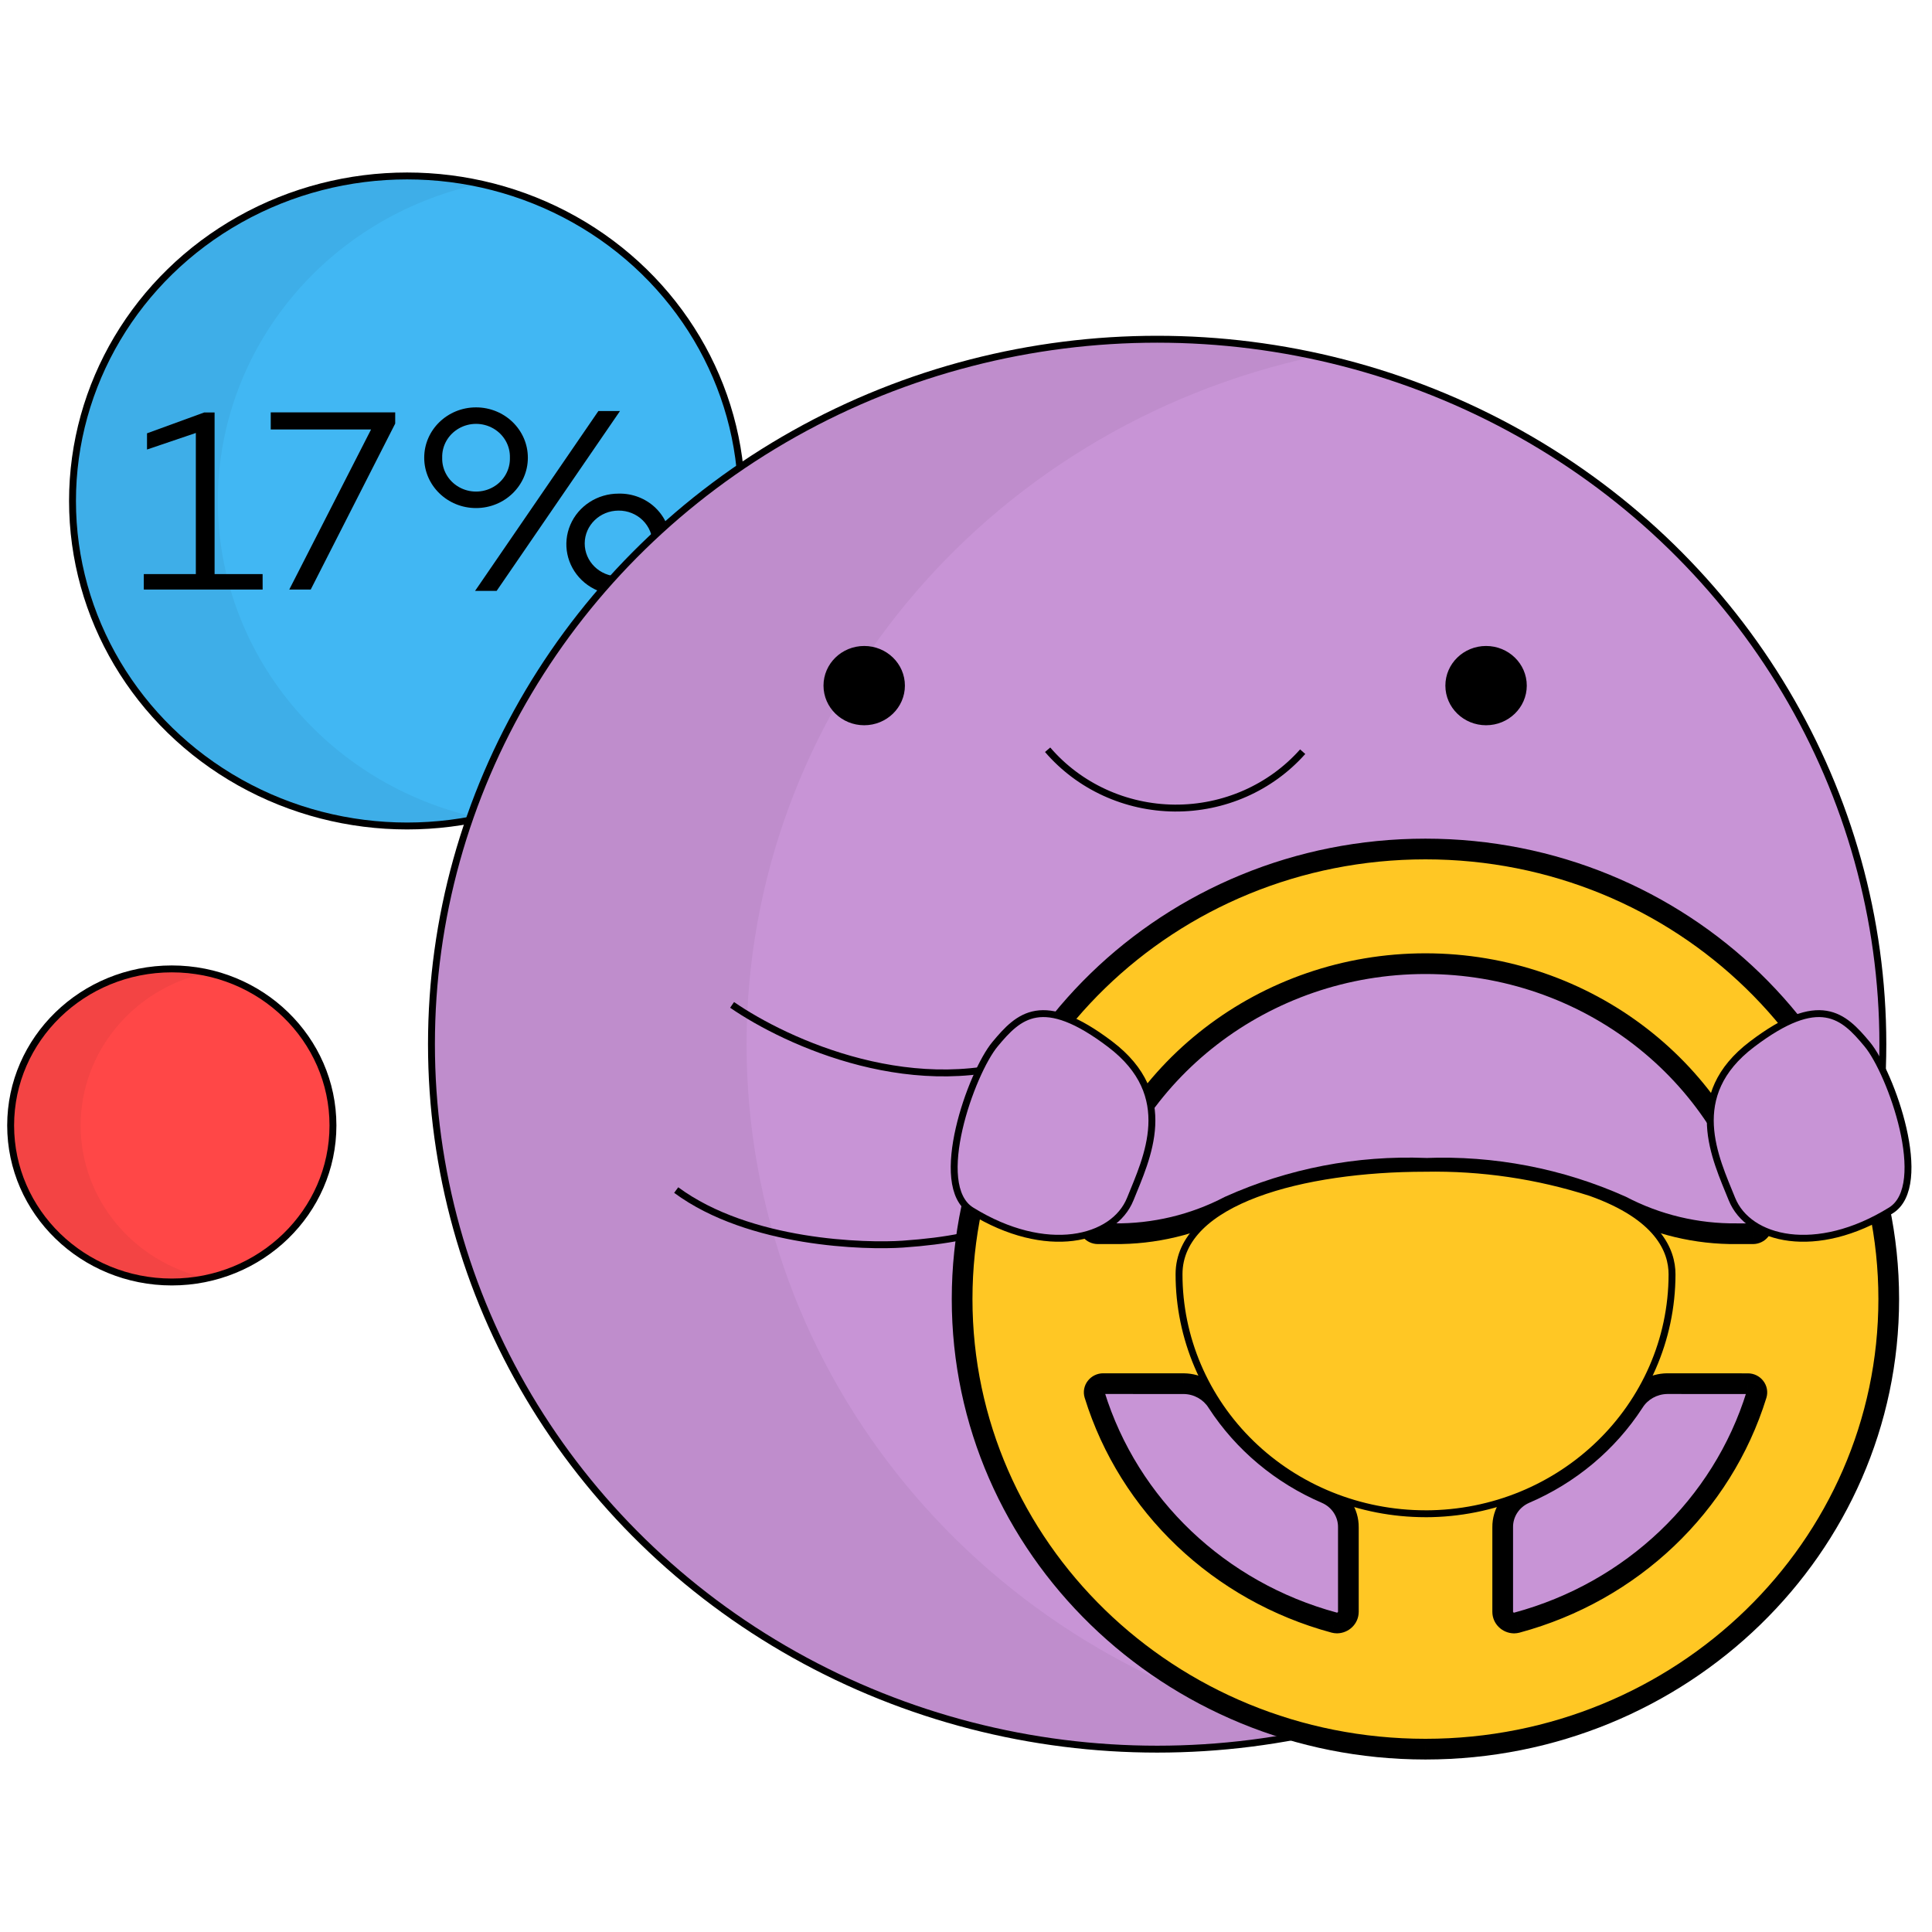 <svg width="210" height="210" viewBox="0 0 210 210" fill="none" xmlns="http://www.w3.org/2000/svg">
<g id="Name=data_driven, Size=Big">
<g id="Icons/data_driven">
<g id="Group">
<ellipse id="Oval" cx="44.248" cy="54.453" rx="36.367" ry="35.328" fill="#41B7F3" stroke="black" stroke-width="0.75"/>
<path id="Path" opacity="0.05" d="M23.674 54.444C23.69 37.894 35.531 23.573 52.163 19.989C37.601 16.803 22.513 22.585 14.112 34.572C5.711 46.558 5.704 62.314 14.093 74.308C22.482 86.302 37.564 92.098 52.129 88.926C35.5 85.326 23.673 70.994 23.674 54.444Z" fill="black"/>
</g>
<g id="Group_2">
<ellipse id="Oval_2" cx="18.674" cy="122.331" rx="17.517" ry="17.016" fill="#FF4747" stroke="black" stroke-width="0.75"/>
<path id="Path_2" opacity="0.05" d="M8.764 122.328C8.772 114.356 14.477 107.458 22.489 105.732C15.475 104.201 8.211 106.987 4.167 112.76C0.122 118.532 0.119 126.119 4.158 131.895C8.197 137.671 15.459 140.464 22.473 138.939C14.462 137.206 8.764 130.301 8.764 122.328Z" fill="black"/>
</g>
<g id="Group_3">
<path id="Path_3" d="M28.548 64.083H15.63V62.4H21.287V47.061L15.979 48.861V47.1L22.189 44.835H23.325V62.4H28.544L28.548 64.083Z" fill="black"/>
<path id="Path_4" d="M42.957 46.041L33.773 64.083H31.441L40.332 46.683H29.428V44.823H42.957V46.041Z" fill="black"/>
<g id="Group_4">
<path id="Shape" fill-rule="evenodd" clip-rule="evenodd" d="M51.743 44.28C54.854 44.28 57.376 46.73 57.376 49.752C57.376 52.774 54.854 55.224 51.743 55.224C48.632 55.224 46.11 52.774 46.11 49.752C46.11 46.73 48.632 44.28 51.743 44.28ZM49.874 46.569C48.719 47.231 48.026 48.45 48.065 49.752C48.026 51.054 48.719 52.273 49.874 52.935C51.028 53.597 52.462 53.597 53.616 52.935C54.771 52.273 55.463 51.054 55.425 49.752C55.463 48.45 54.771 47.231 53.616 46.569C52.462 45.907 51.028 45.907 49.874 46.569Z" fill="black"/>
<path id="Shape_2" fill-rule="evenodd" clip-rule="evenodd" d="M61.994 57.045C62.873 54.988 64.944 53.649 67.237 53.655C68.743 53.618 70.199 54.183 71.266 55.217C72.332 56.251 72.917 57.664 72.882 59.127C72.894 61.355 71.52 63.369 69.404 64.228C67.287 65.087 64.847 64.62 63.223 63.047C61.6 61.473 61.114 59.103 61.994 57.045ZM67.203 62.652C69.229 62.67 70.889 61.095 70.918 59.127C70.939 58.168 70.56 57.241 69.866 56.558C69.173 55.875 68.225 55.493 67.237 55.5C65.211 55.5 63.566 57.091 63.556 59.059C63.547 61.027 65.177 62.633 67.203 62.652Z" fill="black"/>
<path id="Path_5" d="M67.388 44.676H65.044L51.793 64.002L51.635 64.227H53.982L67.234 44.904L67.388 44.676Z" fill="black"/>
</g>
</g>
<g id="Group_5">
<ellipse id="Oval_3" cx="125.778" cy="113.499" rx="78.88" ry="76.626" fill="#C894D6" stroke="black" stroke-width="0.75"/>
<path id="Path_6" opacity="0.05" d="M81.147 113.478C81.178 77.58 106.862 46.516 142.939 38.742C111.354 31.834 78.631 44.377 60.411 70.374C42.191 96.371 42.174 130.544 60.368 156.559C78.563 182.573 111.273 195.146 142.865 188.268C106.797 180.46 81.144 149.375 81.147 113.478Z" fill="black"/>
</g>
<g id="Group_6">
<ellipse id="Oval_4" cx="93.935" cy="74.523" rx="4.049" ry="3.933" fill="black" stroke="black" stroke-width="0.75"/>
<ellipse id="Oval_5" cx="161.53" cy="74.523" rx="4.049" ry="3.933" fill="black" stroke="black" stroke-width="0.75"/>
<path id="Path_7" d="M113.873 81.495C117.295 85.475 122.345 87.793 127.684 87.834C133.023 87.874 138.11 85.633 141.596 81.705" stroke="black" stroke-width="0.75"/>
</g>
<g id="Group_7">
<g id="Group_8">
<path id="Path_8" d="M73.5 129.354C81.486 135.246 94.191 135.504 98.132 135.231C107.921 134.55 111.68 132.453 120.818 126.861L112.949 114.726C99.775 119.895 85.489 113.301 79.575 109.227" stroke="black" stroke-width="0.75"/>
<g id="Shape_3">
<path fill-rule="evenodd" clip-rule="evenodd" d="M104.578 141.197C104.575 168.213 127.114 190.118 154.924 190.125H154.952C182.763 190.118 205.302 168.213 205.298 141.197C205.294 114.182 182.749 92.283 154.938 92.283C127.128 92.283 104.582 114.182 104.578 141.197ZM119.129 150.78C119.312 150.539 119.602 150.396 119.91 150.396L128.687 150.399C130.178 150.422 131.552 151.189 132.322 152.43C135.164 156.8 139.283 160.247 144.153 162.33C145.636 162.986 146.581 164.431 146.562 166.014V175.197C146.558 175.861 146.01 176.401 145.326 176.412C145.222 176.411 145.118 176.397 145.017 176.37C132.537 173 122.706 163.649 118.974 151.599C118.888 151.318 118.945 151.013 119.129 150.78ZM181.212 150.396C179.72 150.419 178.347 151.186 177.577 152.427C174.735 156.797 170.615 160.244 165.746 162.327C164.262 162.983 163.318 164.428 163.337 166.011V175.2C163.34 175.864 163.889 176.404 164.572 176.415C164.676 176.414 164.78 176.4 164.881 176.373C177.362 173.005 187.193 163.655 190.924 151.605C191.01 151.324 190.953 151.019 190.77 150.786C190.588 150.544 190.297 150.401 189.988 150.402L181.212 150.396ZM176.246 131.1C169.573 128.11 162.264 126.703 154.921 126.996V126.987C147.592 126.701 140.299 128.111 133.64 131.1C129.777 133.121 125.447 134.153 121.059 134.1H119.333C119.036 134.099 118.755 133.967 118.571 133.741C118.386 133.515 118.318 133.22 118.384 132.939C122.341 116.429 137.489 104.746 154.938 104.746C172.388 104.746 187.536 116.429 191.492 132.939C191.558 133.22 191.489 133.514 191.304 133.74C191.12 133.966 190.841 134.098 190.544 134.1H188.805C184.425 134.15 180.103 133.118 176.246 131.1Z" fill="#FFC724"/>
<path d="M154.924 190.125L154.924 191.25H154.924V190.125ZM104.578 141.197L105.703 141.197L104.578 141.197ZM154.952 190.125V191.25H154.953L154.952 190.125ZM205.298 141.197L204.173 141.197L205.298 141.197ZM119.91 150.396L119.91 149.271H119.908L119.91 150.396ZM119.129 150.78L120.014 151.475L120.025 151.46L119.129 150.78ZM128.687 150.399L128.704 149.274L128.687 149.274L128.687 150.399ZM132.322 152.43L131.366 153.023L131.379 153.043L132.322 152.43ZM144.153 162.33L144.608 161.301L144.595 161.296L144.153 162.33ZM146.562 166.014L145.437 166V166.014H146.562ZM146.562 175.197L147.687 175.202V175.197H146.562ZM145.326 176.412L145.313 177.537L145.345 177.537L145.326 176.412ZM145.017 176.37L144.724 177.456L144.73 177.458L145.017 176.37ZM118.974 151.599L117.899 151.929L117.9 151.932L118.974 151.599ZM177.577 152.427L178.52 153.04L178.533 153.02L177.577 152.427ZM181.212 150.396L181.212 149.271L181.194 149.271L181.212 150.396ZM165.746 162.327L165.303 161.293L165.291 161.298L165.746 162.327ZM163.337 166.011H164.462L164.462 165.997L163.337 166.011ZM163.337 175.2H162.212L162.212 175.205L163.337 175.2ZM164.572 176.415L164.553 177.54L164.586 177.54L164.572 176.415ZM164.881 176.373L165.168 177.461L165.174 177.459L164.881 176.373ZM190.924 151.605L191.999 151.938L192 151.935L190.924 151.605ZM190.77 150.786L189.87 151.462L189.885 151.481L190.77 150.786ZM189.988 150.402L189.988 151.527L189.992 151.527L189.988 150.402ZM154.921 126.996H153.796V128.167L154.966 128.12L154.921 126.996ZM176.246 131.1L176.767 130.103L176.737 130.087L176.706 130.073L176.246 131.1ZM154.921 126.987H156.046V125.905L154.965 125.863L154.921 126.987ZM133.64 131.1L133.18 130.074L133.149 130.087L133.119 130.103L133.64 131.1ZM121.059 134.1L121.073 132.975H121.059V134.1ZM119.333 134.1L119.329 135.225H119.333V134.1ZM118.571 133.741L119.442 133.03L119.442 133.03L118.571 133.741ZM118.384 132.939L117.29 132.677L117.29 132.679L118.384 132.939ZM191.492 132.939L192.588 132.684L192.586 132.677L191.492 132.939ZM191.304 133.74L190.433 133.028L190.433 133.028L191.304 133.74ZM190.544 134.1V135.225L190.552 135.225L190.544 134.1ZM188.805 134.1V132.975L188.793 132.975L188.805 134.1ZM154.925 189C127.705 188.993 105.7 167.561 105.703 141.197L103.453 141.197C103.45 168.865 126.524 191.242 154.924 191.25L154.925 189ZM154.952 189H154.924V191.25H154.952V189ZM204.173 141.197C204.177 167.561 182.172 188.993 154.952 189L154.953 191.25C183.353 191.242 206.427 168.865 206.423 141.197L204.173 141.197ZM154.938 93.408C182.158 93.408 204.169 114.833 204.173 141.197L206.423 141.197C206.419 113.53 183.339 91.158 154.938 91.158V93.408ZM105.703 141.197C105.707 114.833 127.718 93.408 154.938 93.408V91.158C126.538 91.158 103.457 113.53 103.453 141.197L105.703 141.197ZM119.908 149.271C119.257 149.272 118.633 149.573 118.233 150.1L120.025 151.46C119.991 151.505 119.947 151.521 119.912 151.521L119.908 149.271ZM128.687 149.274L119.91 149.271L119.91 151.521L128.686 151.524L128.687 149.274ZM133.278 151.837C132.3 150.262 130.568 149.303 128.704 149.274L128.67 151.524C129.788 151.541 130.803 152.116 131.366 153.023L133.278 151.837ZM144.595 161.296C139.927 159.298 135.983 155.996 133.265 151.817L131.379 153.043C134.344 157.603 138.639 161.195 143.71 163.364L144.595 161.296ZM147.686 166.028C147.711 163.98 146.49 162.133 144.608 161.301L143.698 163.359C144.782 163.839 145.45 164.882 145.437 166L147.686 166.028ZM147.687 175.197V166.014H145.437V175.197H147.687ZM145.345 177.537C146.61 177.516 147.68 176.508 147.686 175.202L145.437 175.191C145.436 175.207 145.431 175.226 145.41 175.247C145.388 175.269 145.354 175.286 145.307 175.287L145.345 177.537ZM144.73 177.458C144.92 177.508 145.116 177.534 145.313 177.537L145.34 175.287C145.328 175.287 145.316 175.285 145.305 175.282L144.73 177.458ZM117.9 151.932C121.749 164.362 131.882 173.989 144.724 177.456L145.311 175.284C133.191 172.011 123.663 162.937 120.049 151.266L117.9 151.932ZM118.244 150.085C117.835 150.605 117.703 151.292 117.899 151.929L120.05 151.269C120.073 151.344 120.055 151.421 120.013 151.475L118.244 150.085ZM178.533 153.02C179.095 152.113 180.111 151.538 181.229 151.521L181.194 149.271C179.33 149.3 177.598 150.259 176.621 151.834L178.533 153.02ZM166.188 163.361C171.259 161.192 175.554 157.6 178.52 153.04L176.634 151.814C173.915 155.993 169.971 159.296 165.303 161.293L166.188 163.361ZM164.462 165.997C164.448 164.879 165.116 163.836 166.201 163.356L165.291 161.298C163.409 162.13 162.187 163.977 162.212 166.025L164.462 165.997ZM164.462 175.2V166.011H162.212V175.2H164.462ZM164.591 175.29C164.544 175.289 164.51 175.272 164.488 175.25C164.467 175.229 164.462 175.21 164.462 175.194L162.212 175.205C162.218 176.511 163.288 177.519 164.553 177.54L164.591 175.29ZM164.593 175.285C164.582 175.288 164.571 175.29 164.558 175.29L164.586 177.54C164.782 177.537 164.978 177.511 165.168 177.461L164.593 175.285ZM189.849 151.272C186.236 162.943 176.708 172.016 164.588 175.287L165.174 177.459C178.016 173.994 188.15 164.367 191.999 151.938L189.849 151.272ZM189.885 151.481C189.843 151.427 189.826 151.35 189.848 151.275L192 151.935C192.195 151.298 192.063 150.611 191.654 150.091L189.885 151.481ZM189.992 151.527C189.954 151.527 189.906 151.51 189.87 151.462L191.669 150.11C191.269 149.578 190.64 149.275 189.985 149.277L189.992 151.527ZM181.211 151.521L189.988 151.527L189.989 149.277L181.212 149.271L181.211 151.521ZM154.966 128.12C162.136 127.834 169.272 129.208 175.786 132.127L176.706 130.073C169.873 127.012 162.392 125.572 154.877 125.872L154.966 128.12ZM153.796 126.987V126.996H156.046V126.987H153.796ZM134.101 132.126C140.6 129.209 147.721 127.832 154.878 128.111L154.965 125.863C147.464 125.57 139.997 127.013 133.18 130.074L134.101 132.126ZM121.045 135.225C125.618 135.281 130.132 134.205 134.162 132.097L133.119 130.103C129.421 132.037 125.276 133.026 121.073 132.975L121.045 135.225ZM119.333 135.225H121.059V132.975H119.333V135.225ZM117.699 134.453C118.101 134.945 118.703 135.223 119.329 135.225L119.336 132.975C119.369 132.975 119.409 132.989 119.442 133.03L117.699 134.453ZM117.29 132.679C117.141 133.305 117.296 133.959 117.699 134.453L119.442 133.03C119.477 133.072 119.494 133.135 119.479 133.199L117.29 132.679ZM154.938 103.621C136.989 103.621 121.373 115.641 117.29 132.677L119.478 133.201C123.309 117.217 137.988 105.871 154.938 105.871V103.621ZM192.586 132.677C188.504 115.641 172.888 103.621 154.938 103.621V105.871C171.889 105.871 186.568 117.217 190.398 133.201L192.586 132.677ZM192.176 134.452C192.578 133.959 192.733 133.308 192.588 132.684L190.397 133.194C190.382 133.132 190.399 133.07 190.433 133.028L192.176 134.452ZM190.552 135.225C191.176 135.221 191.775 134.942 192.176 134.452L190.433 133.028C190.465 132.989 190.505 132.975 190.537 132.975L190.552 135.225ZM188.805 135.225H190.544V132.975H188.805V135.225ZM175.724 132.097C179.747 134.202 184.253 135.278 188.818 135.225L188.793 132.975C184.597 133.023 180.458 132.035 176.767 130.103L175.724 132.097Z" fill="black"/>
</g>
<path id="Path_9" d="M154.937 164.538C147.831 164.535 141.017 161.789 135.994 156.906C130.972 152.023 128.152 145.401 128.156 138.498C128.156 130.548 141.602 126.987 154.921 126.987C161.031 126.875 167.115 127.771 172.916 129.636C180.214 132.243 181.746 135.912 181.743 138.525C181.717 152.886 169.736 164.521 154.952 164.541L154.937 164.538Z" fill="#FFC724" stroke="black" stroke-width="0.75"/>
</g>
<path id="Path_10" d="M105.584 131.574C113.709 136.602 121.065 134.778 122.856 130.332C124.647 125.886 128.029 119.079 120.667 113.499C113.304 107.919 110.744 110.385 108.156 113.499C105.568 116.613 101.198 128.859 105.584 131.574Z" fill="#C894D6" stroke="black" stroke-width="0.75"/>
<path id="Path_11" d="M205.525 131.574C197.4 136.602 190.044 134.778 188.253 130.332C186.462 125.886 183.08 119.079 190.442 113.499C197.805 107.919 200.365 110.385 202.953 113.499C205.541 116.613 209.907 128.859 205.525 131.574Z" fill="#C894D6" stroke="black" stroke-width="0.75"/>
</g>
</g>
</g>
</svg>
